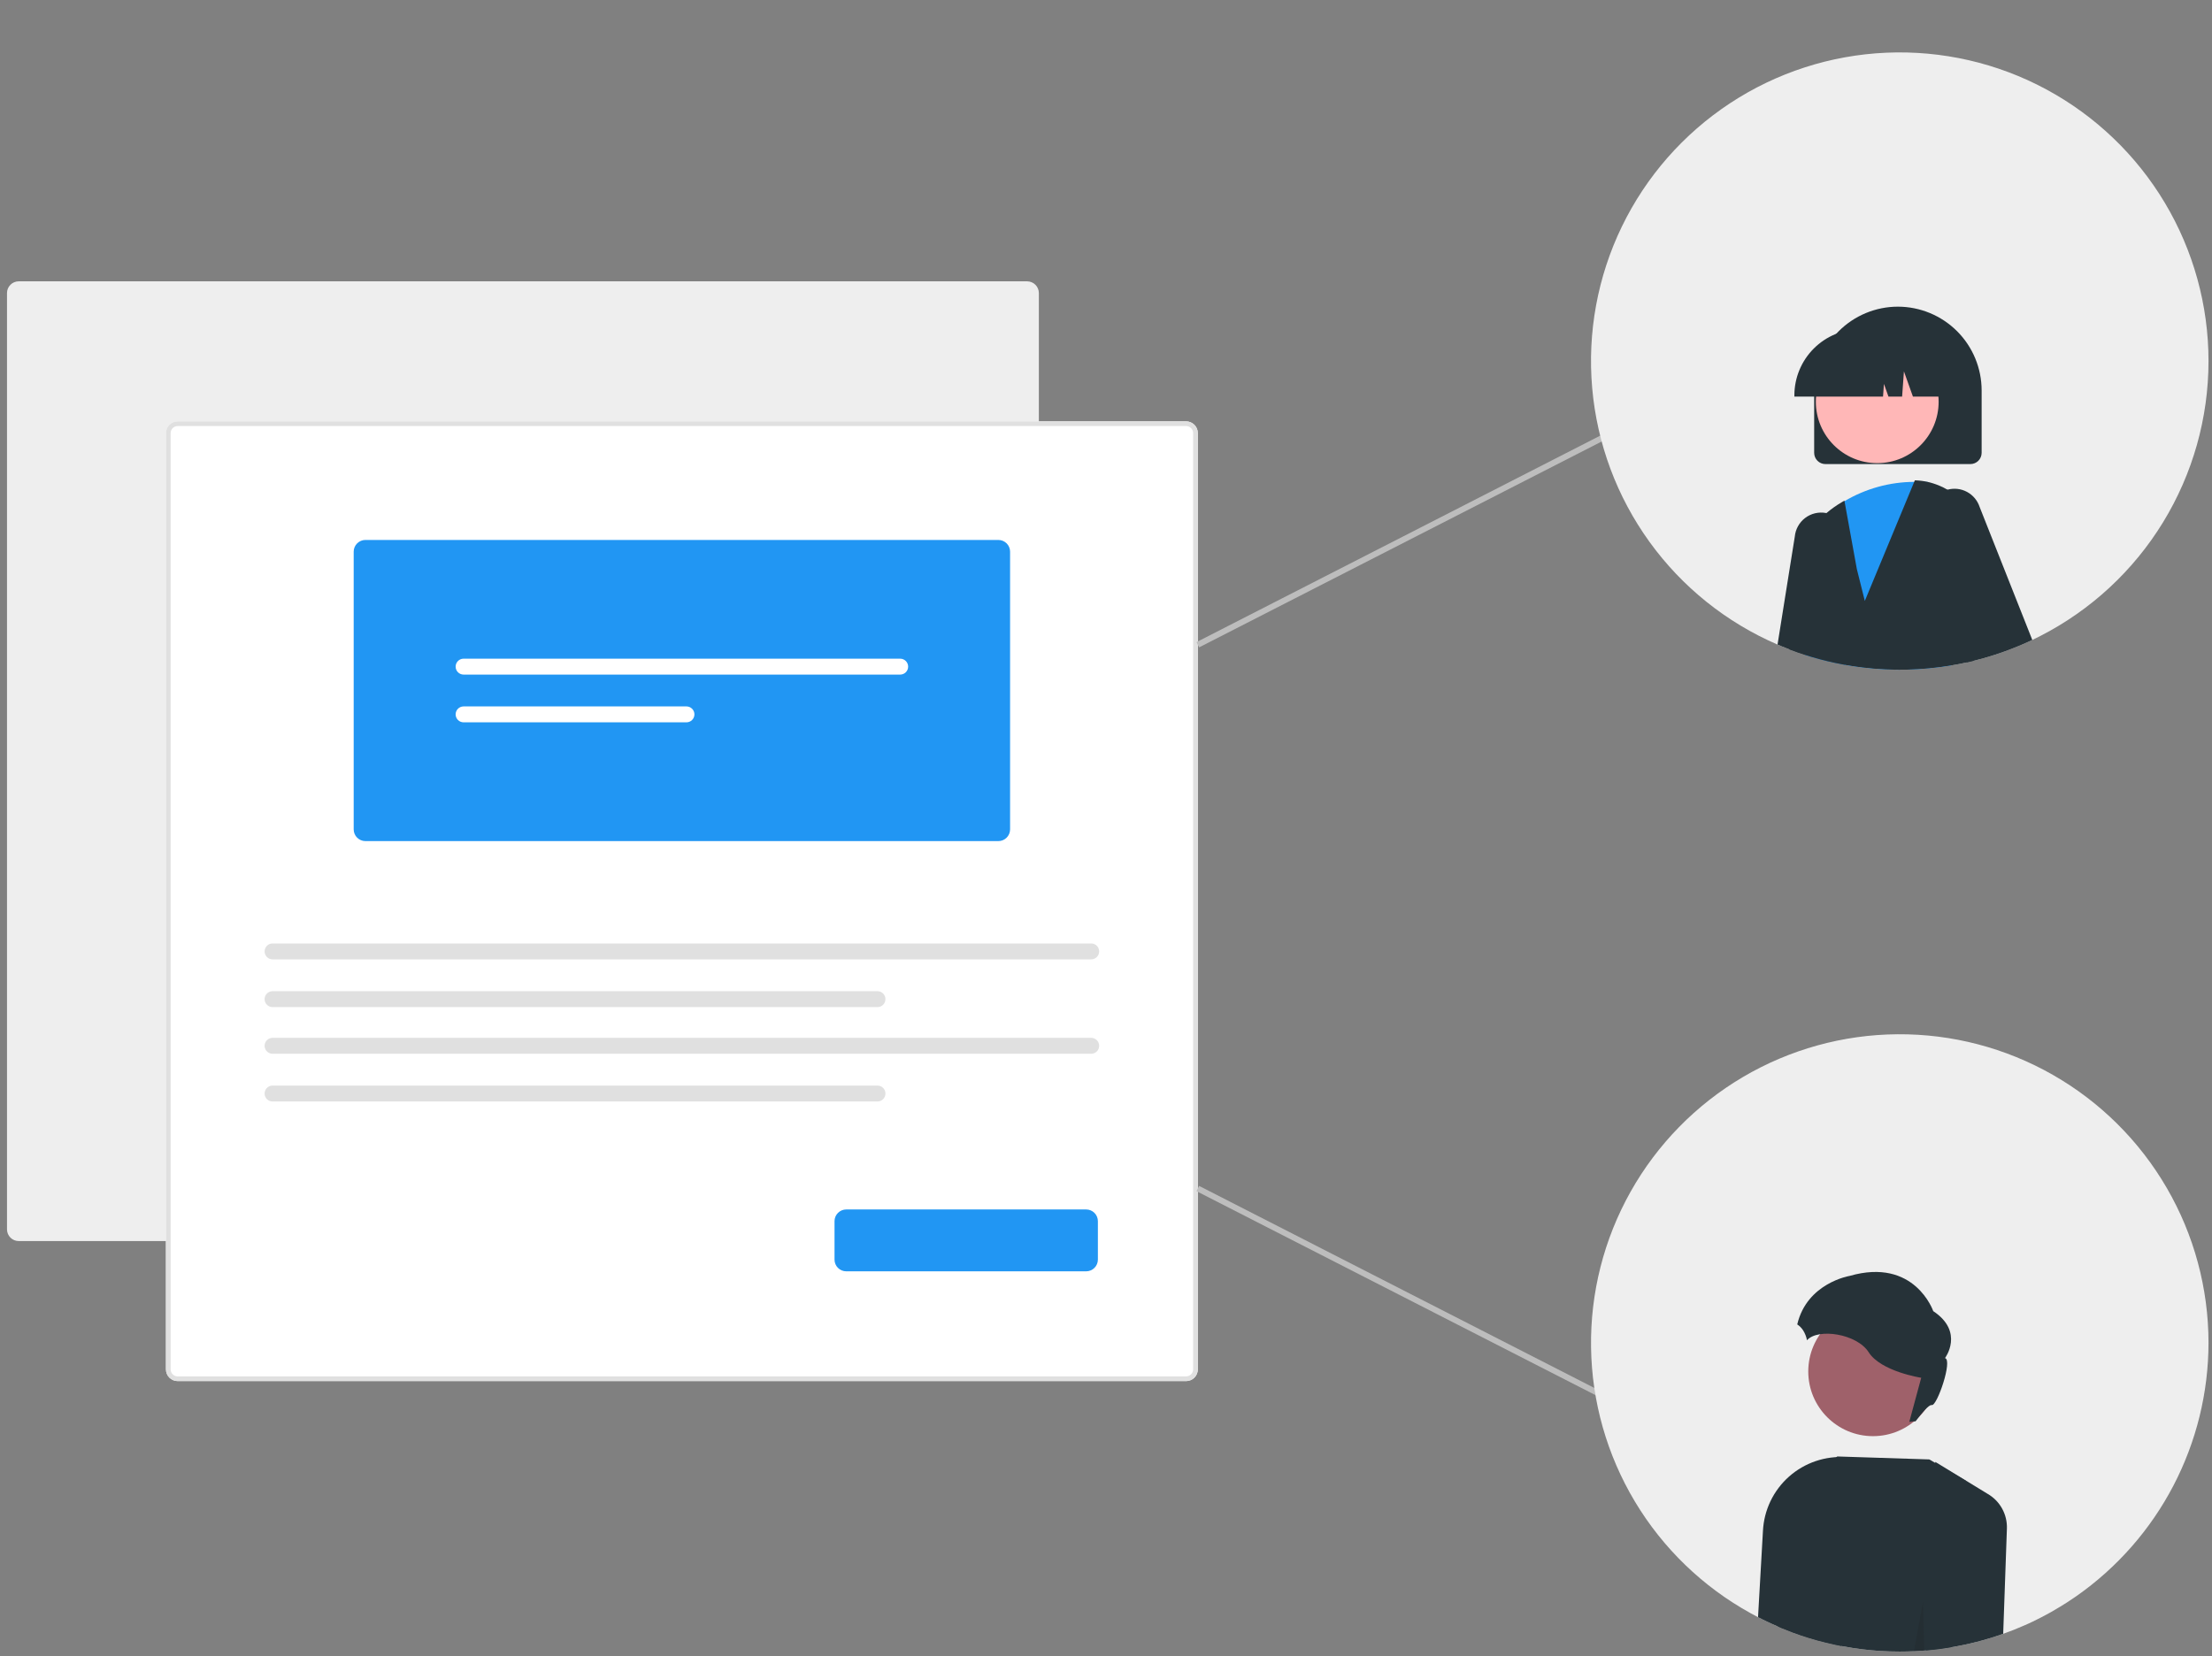 <svg width="211" height="158" viewBox="0 0 211 158" fill="none" xmlns="http://www.w3.org/2000/svg">
<rect x="0" y="0" width="211" height="158" fill="#808080" stroke="none"/>
<g clip-path="url(#clip0)">
<path d="M97.977 118.408H1.785C1.489 118.408 1.204 118.29 0.995 118.081C0.785 117.871 0.667 117.587 0.667 117.29V27.96C0.667 27.663 0.785 27.379 0.995 27.17C1.204 26.96 1.489 26.842 1.785 26.842H97.977C98.273 26.842 98.557 26.96 98.767 27.17C98.977 27.379 99.094 27.663 99.095 27.96V117.29C99.095 117.587 98.977 117.871 98.767 118.08C98.558 118.29 98.273 118.408 97.977 118.408V118.408Z" fill="#EEEEEE"/>
<path d="M113.14 131.768H16.948C16.652 131.767 16.368 131.65 16.158 131.44C15.948 131.23 15.831 130.946 15.83 130.65V41.319C15.831 41.023 15.948 40.739 16.158 40.529C16.368 40.319 16.652 40.202 16.948 40.201H113.14C113.436 40.202 113.72 40.319 113.93 40.529C114.14 40.739 114.258 41.023 114.258 41.319V130.65C114.258 130.946 114.14 131.23 113.93 131.44C113.721 131.649 113.436 131.767 113.14 131.768V131.768Z" fill="white"/>
<path d="M113.14 131.768H16.948C16.652 131.767 16.368 131.65 16.158 131.44C15.948 131.23 15.831 130.946 15.83 130.65V41.319C15.831 41.023 15.948 40.739 16.158 40.529C16.368 40.319 16.652 40.202 16.948 40.201H113.14C113.436 40.202 113.72 40.319 113.93 40.529C114.14 40.739 114.258 41.023 114.258 41.319V130.65C114.258 130.946 114.14 131.23 113.93 131.44C113.721 131.649 113.436 131.767 113.14 131.768V131.768ZM16.948 40.648C16.77 40.648 16.6 40.719 16.475 40.844C16.349 40.97 16.278 41.14 16.278 41.318V130.65C16.278 130.827 16.349 130.997 16.475 131.123C16.6 131.249 16.77 131.319 16.948 131.32H113.14C113.318 131.319 113.488 131.249 113.614 131.123C113.739 130.997 113.81 130.827 113.81 130.65V41.319C113.81 41.142 113.739 40.971 113.613 40.846C113.488 40.72 113.318 40.649 113.14 40.649L16.948 40.648Z" fill="#E0E0E0"/>
<path d="M95.233 80.248H34.856C34.559 80.248 34.275 80.13 34.066 79.92C33.856 79.711 33.738 79.427 33.738 79.13V52.634C33.738 52.337 33.856 52.053 34.066 51.843C34.275 51.634 34.559 51.516 34.856 51.516H95.233C95.529 51.516 95.813 51.634 96.023 51.843C96.232 52.053 96.35 52.337 96.351 52.634V79.13C96.35 79.427 96.232 79.711 96.023 79.92C95.813 80.13 95.529 80.248 95.233 80.248Z" fill="#2196F3"/>
<path d="M44.219 62.844C44.018 62.844 43.826 62.924 43.684 63.067C43.542 63.209 43.462 63.402 43.462 63.603C43.462 63.804 43.542 63.997 43.684 64.139C43.826 64.281 44.018 64.361 44.219 64.362H85.869C86.07 64.361 86.263 64.281 86.405 64.139C86.547 63.997 86.627 63.804 86.627 63.603C86.627 63.402 86.547 63.209 86.405 63.067C86.263 62.924 86.07 62.844 85.869 62.844H44.219Z" fill="white"/>
<path d="M44.219 67.398C44.018 67.399 43.826 67.479 43.684 67.621C43.542 67.764 43.462 67.956 43.462 68.157C43.462 68.359 43.542 68.551 43.684 68.694C43.826 68.836 44.018 68.916 44.219 68.916H65.483C65.683 68.916 65.876 68.836 66.018 68.694C66.16 68.551 66.24 68.359 66.24 68.157C66.24 67.956 66.16 67.764 66.018 67.621C65.876 67.479 65.683 67.399 65.483 67.398H44.219Z" fill="white"/>
<path d="M25.997 90.014C25.796 90.014 25.604 90.094 25.462 90.237C25.32 90.379 25.24 90.572 25.24 90.773C25.24 90.974 25.32 91.167 25.462 91.309C25.604 91.451 25.796 91.531 25.997 91.532H104.091C104.292 91.531 104.484 91.451 104.626 91.309C104.768 91.167 104.848 90.974 104.848 90.773C104.848 90.572 104.768 90.379 104.626 90.237C104.484 90.094 104.292 90.014 104.091 90.014H25.997Z" fill="#E0E0E0"/>
<path d="M25.997 94.568C25.796 94.569 25.604 94.649 25.462 94.791C25.32 94.933 25.24 95.126 25.24 95.327C25.24 95.528 25.32 95.721 25.462 95.864C25.604 96.006 25.796 96.086 25.997 96.086H83.704C83.905 96.086 84.098 96.006 84.24 95.864C84.382 95.721 84.462 95.528 84.462 95.327C84.462 95.126 84.382 94.933 84.24 94.791C84.098 94.649 83.905 94.569 83.704 94.568H25.997Z" fill="#E0E0E0"/>
<path d="M25.997 99.019C25.796 99.02 25.604 99.1 25.462 99.242C25.32 99.385 25.24 99.578 25.24 99.779C25.24 99.98 25.32 100.172 25.462 100.315C25.604 100.457 25.796 100.537 25.997 100.538H104.091C104.292 100.537 104.484 100.457 104.626 100.315C104.768 100.172 104.848 99.98 104.848 99.779C104.848 99.578 104.768 99.385 104.626 99.242C104.484 99.1 104.292 99.02 104.091 99.019H25.997Z" fill="#E0E0E0"/>
<path d="M25.997 103.574C25.796 103.575 25.604 103.655 25.462 103.797C25.32 103.939 25.24 104.132 25.24 104.333C25.24 104.534 25.32 104.727 25.462 104.869C25.604 105.012 25.796 105.092 25.997 105.092H83.704C83.905 105.092 84.098 105.012 84.24 104.869C84.382 104.727 84.462 104.534 84.462 104.333C84.462 104.132 84.382 103.939 84.24 103.797C84.098 103.655 83.905 103.575 83.704 103.574H25.997Z" fill="#E0E0E0"/>
<path d="M103.608 121.295H80.722C80.426 121.295 80.141 121.177 79.932 120.968C79.722 120.758 79.604 120.474 79.604 120.177V116.511C79.604 116.214 79.722 115.93 79.932 115.72C80.141 115.511 80.426 115.393 80.722 115.393H103.608C103.904 115.393 104.188 115.511 104.398 115.72C104.608 115.93 104.726 116.214 104.726 116.511V120.177C104.726 120.474 104.608 120.758 104.398 120.968C104.188 121.177 103.904 121.295 103.608 121.295V121.295Z" fill="#2196F3"/>
<path d="M152.798 41.485L114.132 61.264L114.387 61.763L153.054 41.984L152.798 41.485Z" fill="#BDBDBD"/>
<path d="M114.386 113.147L114.13 113.646L152.8 133.419L153.055 132.92L114.386 113.147Z" fill="#BDBDBD"/>
<path d="M210.667 34.449C210.666 39.876 209.166 45.197 206.333 49.826C203.501 54.455 199.445 58.212 194.613 60.684C194.364 60.813 194.111 60.939 193.859 61.057C193.71 61.13 193.562 61.197 193.413 61.264C193.048 61.43 192.678 61.589 192.305 61.738C190.978 62.281 189.612 62.722 188.219 63.059C188.022 63.11 187.82 63.154 187.621 63.199C187.119 63.312 186.614 63.409 186.104 63.491C183.323 63.957 180.49 64.023 177.69 63.687C177.11 63.62 176.534 63.534 175.962 63.429C175.69 63.379 175.418 63.325 175.149 63.269C175.113 63.261 175.076 63.253 175.04 63.247C174.073 63.044 173.118 62.789 172.179 62.484C171.674 62.322 171.172 62.148 170.681 61.957C170.426 61.859 170.174 61.758 169.924 61.654C169.801 61.603 169.677 61.55 169.557 61.497C164.675 59.393 160.455 56.007 157.342 51.698C154.23 47.39 152.341 42.319 151.877 37.024C151.412 31.729 152.39 26.407 154.705 21.622C157.021 16.838 160.588 12.769 165.028 9.848C169.468 6.926 174.617 5.261 179.927 5.028C185.237 4.796 190.511 6.004 195.19 8.527C199.869 11.049 203.778 14.79 206.503 19.354C209.228 23.917 210.667 29.134 210.667 34.449V34.449Z" fill="#EEEEEE"/>
<path d="M210.667 128.125C210.66 132.87 209.51 137.544 207.315 141.75C205.119 145.957 201.943 149.573 198.054 152.292C197.981 152.343 197.908 152.393 197.835 152.441C197.409 152.735 196.974 153.019 196.528 153.285C196.245 153.459 195.956 153.627 195.667 153.793C195.32 153.989 194.969 154.177 194.613 154.359C194.532 154.401 194.45 154.444 194.366 154.483C194.069 154.634 193.769 154.78 193.463 154.918C193.446 154.926 193.429 154.932 193.413 154.94C193.312 154.985 193.208 155.033 193.101 155.077C192.442 155.369 191.769 155.638 191.082 155.88C191.034 155.899 190.984 155.916 190.933 155.933C189.36 156.486 187.741 156.898 186.095 157.167C185.784 157.223 185.47 157.268 185.156 157.31C185.105 157.318 185.052 157.327 185.001 157.332C184.572 157.388 184.14 157.433 183.706 157.47C183.655 157.475 183.605 157.478 183.554 157.481C183.229 157.509 182.901 157.529 182.57 157.543C182.121 157.562 181.672 157.574 181.218 157.574C180.581 157.574 179.948 157.554 179.319 157.515C178.772 157.478 178.228 157.43 177.69 157.363C177.362 157.324 177.033 157.279 176.711 157.229C176.355 157.175 175.998 157.114 175.648 157.046C175.474 157.013 175.3 156.976 175.126 156.94C175.098 156.934 175.067 156.928 175.039 156.923C174.759 156.864 174.481 156.802 174.206 156.732C173.116 156.469 172.043 156.141 170.992 155.751C170.633 155.616 170.277 155.476 169.924 155.33C169.814 155.285 169.705 155.237 169.598 155.19C169.405 155.108 169.214 155.021 169.023 154.934C168.88 154.87 168.737 154.803 168.594 154.735C168.291 154.595 167.994 154.446 167.697 154.292C167.458 154.171 167.22 154.042 166.987 153.913C166.981 153.911 166.979 153.908 166.973 153.905C162.428 151.394 158.627 147.725 155.957 143.271C153.286 138.817 151.841 133.736 151.768 128.543C151.694 123.351 152.995 118.231 155.538 113.703C158.082 109.176 161.777 105.401 166.25 102.762C170.722 100.123 175.813 98.713 181.006 98.677C186.199 98.64 191.31 99.977 195.82 102.552C200.329 105.127 204.078 108.849 206.685 113.34C209.293 117.831 210.666 122.931 210.667 128.125V128.125Z" fill="#EEEEEE"/>
<path d="M181.038 29.258C178.921 29.26 176.891 30.103 175.393 31.6C173.896 33.098 173.053 35.128 173.051 37.245V43.205C173.051 43.49 173.165 43.762 173.366 43.963C173.568 44.164 173.841 44.277 174.125 44.277H187.952C188.236 44.277 188.509 44.164 188.711 43.963C188.912 43.762 189.025 43.49 189.026 43.205V37.245C189.023 35.128 188.181 33.098 186.684 31.6C185.186 30.103 183.156 29.261 181.038 29.258V29.258Z" fill="#263238"/>
<path d="M176.958 54.333L176.192 50.883C176.085 50.393 175.834 49.946 175.472 49.599C175.149 49.319 174.772 49.109 174.364 48.985C174.316 48.973 174.268 48.962 174.218 48.954C174.197 48.948 174.175 48.943 174.153 48.94C173.81 48.88 173.458 48.892 173.119 48.975C172.78 49.058 172.462 49.21 172.185 49.422C171.908 49.634 171.678 49.901 171.509 50.206C171.34 50.511 171.236 50.847 171.203 51.195L170.552 55.264L169.557 61.496C169.677 61.55 169.801 61.603 169.924 61.653C170.174 61.757 170.426 61.858 170.681 61.956C171.172 62.147 171.674 62.321 172.179 62.483C173.118 62.788 174.073 63.043 175.04 63.246C175.076 63.252 175.113 63.26 175.149 63.269C175.418 63.325 175.69 63.378 175.962 63.429L177.323 55.977L176.958 54.333Z" fill="#263238"/>
<path d="M179.068 44.188C182.302 44.188 184.924 41.566 184.924 38.332C184.924 35.098 182.302 32.477 179.068 32.477C175.834 32.477 173.212 35.098 173.212 38.332C173.212 41.566 175.834 44.188 179.068 44.188Z" fill="#FFB7B7"/>
<path d="M185.397 57.93L184.146 48.069L183.883 45.98H183.88L183.762 45.977C183.364 45.963 182.977 45.96 182.595 45.974C180.254 45.984 177.958 46.619 175.945 47.814C175.418 48.135 174.916 48.495 174.442 48.891L174.42 48.913L174.364 48.986L172.375 51.544L172.372 51.595L172.179 62.485C173.118 62.79 174.073 63.044 175.039 63.248C175.076 63.254 175.112 63.262 175.149 63.27C175.418 63.326 175.69 63.38 175.962 63.43C176.534 63.534 177.11 63.62 177.69 63.688C180.49 64.024 183.323 63.958 186.104 63.492L185.397 57.93Z" fill="#2196F3"/>
<path d="M187.444 48.133C186.523 47.047 185.273 46.291 183.882 45.98H183.88C183.509 45.896 183.132 45.846 182.752 45.831L182.654 45.828L182.595 45.974L177.883 57.333L177.123 54.298L175.945 47.814L175.937 47.766L175.76 47.87C175.214 48.184 174.698 48.548 174.218 48.955C172.306 50.569 171.031 52.81 170.619 55.277C170.499 56.008 170.455 56.75 170.487 57.49L170.681 61.958C171.172 62.148 171.674 62.322 172.179 62.485C173.118 62.79 174.073 63.044 175.039 63.248C175.076 63.253 175.112 63.262 175.149 63.27C175.418 63.326 175.69 63.38 175.962 63.43C176.534 63.534 177.11 63.62 177.69 63.688C180.489 64.024 183.323 63.958 186.104 63.492C186.614 63.41 187.12 63.313 187.621 63.2C187.82 63.155 188.022 63.11 188.218 63.06L187.795 61.812L188.917 53.148C189.032 52.256 188.96 51.35 188.706 50.486C188.453 49.623 188.023 48.822 187.444 48.133V48.133Z" fill="#263238"/>
<path d="M188.836 48.373C188.635 47.756 188.204 47.24 187.633 46.932C187.061 46.624 186.393 46.549 185.767 46.722C185.666 46.748 185.567 46.78 185.47 46.82C185.005 47.009 184.607 47.334 184.327 47.751C184.047 48.168 183.898 48.659 183.899 49.162L183.911 54.404L185.397 57.929L187.621 63.199C187.82 63.154 188.022 63.109 188.219 63.059C189.612 62.722 190.978 62.28 192.305 61.738C192.678 61.589 193.048 61.429 193.413 61.264C193.561 61.196 193.71 61.129 193.859 61.056L188.836 48.373Z" fill="#263238"/>
<path d="M178.674 31.402H177.48C175.804 31.403 174.198 32.069 173.013 33.254C171.829 34.439 171.163 36.046 171.164 37.721V37.839H179.62L179.707 36.625L180.138 37.839H181.44L181.614 35.433L182.472 37.839H184.99V37.721C184.989 36.046 184.323 34.44 183.139 33.256C181.955 32.071 180.349 31.405 178.674 31.402Z" fill="#263238"/>
<path d="M176.108 139.029C175.121 138.958 174.131 139.085 173.194 139.403C172.258 139.721 171.394 140.222 170.654 140.878C169.914 141.534 169.313 142.332 168.885 143.223C168.458 144.115 168.213 145.083 168.165 146.071L167.697 154.292C167.994 154.446 168.291 154.595 168.594 154.735C168.737 154.802 168.88 154.869 169.023 154.934C169.214 155.021 169.405 155.108 169.598 155.189C169.705 155.237 169.814 155.284 169.924 155.329C170.277 155.475 170.633 155.615 170.992 155.75C172.043 156.141 173.116 156.469 174.206 156.732C174.481 156.802 174.759 156.864 175.039 156.922C175.067 156.928 175.098 156.934 175.126 156.939C175.3 156.976 175.474 157.012 175.648 157.046L176.242 139.037L176.108 139.029Z" fill="#263238"/>
<path d="M183.706 157.47C184.141 157.433 184.573 157.388 185.002 157.332C185.052 157.327 185.106 157.318 185.156 157.31C185.47 157.268 185.784 157.223 186.096 157.167C186.121 156.407 186.112 155.86 186.112 155.793L187.506 141.267L184.601 139.573L184.034 139.242L175.25 138.959L175.177 139.021L170.959 142.678L169.599 155.19C169.705 155.237 169.815 155.285 169.924 155.33C170.277 155.476 170.634 155.616 170.993 155.75C172.043 156.141 173.117 156.469 174.207 156.732C174.482 156.802 174.759 156.864 175.04 156.923C175.068 156.928 175.099 156.934 175.127 156.94C175.3 156.976 175.474 157.013 175.648 157.046C175.999 157.113 176.355 157.175 176.711 157.228C177.034 157.279 177.362 157.324 177.69 157.363C178.229 157.43 178.773 157.478 179.32 157.515C179.948 157.554 180.581 157.573 181.218 157.573C181.673 157.573 182.121 157.562 182.57 157.543C182.901 157.529 183.229 157.509 183.555 157.481L183.706 157.47Z" fill="#263238"/>
<path d="M189.582 142.517L184.606 139.477L184.601 139.572L183.706 157.468C184.141 157.432 184.573 157.387 185.002 157.331C185.052 157.325 185.106 157.317 185.156 157.309C185.47 157.266 185.784 157.222 186.095 157.166C187.741 156.897 189.36 156.484 190.934 155.931C190.984 155.915 191.035 155.898 191.082 155.878L191.436 145.843C191.46 145.172 191.3 144.507 190.973 143.921C190.647 143.335 190.165 142.849 189.582 142.517V142.517Z" fill="#263238"/>
<path d="M178.661 137.021C182.07 137.021 184.833 134.257 184.833 130.848C184.833 127.439 182.07 124.676 178.661 124.676C175.252 124.676 172.488 127.439 172.488 130.848C172.488 134.257 175.252 137.021 178.661 137.021Z" fill="#9F616A"/>
<path d="M176.429 121.734C182.646 119.942 184.41 125.094 184.41 125.094C187.407 127.082 185.531 129.574 185.531 129.574C186.287 129.742 184.775 134.167 184.271 134.055C184.002 133.995 183.31 134.821 182.724 135.604C182.523 135.603 182.322 135.623 182.124 135.661L183.263 131.451C183.263 131.451 179.426 130.863 178.25 129.015C177.125 127.247 173.42 126.688 172.366 127.87C172.303 127.53 172.176 127.206 171.99 126.915C171.846 126.694 171.658 126.505 171.437 126.361C172.369 122.399 176.429 121.734 176.429 121.734Z" fill="#263238"/>
<path opacity="0.2" d="M183.554 157.481C183.229 157.509 182.901 157.528 182.57 157.542L183.434 152.797V153.125L183.554 157.481Z" fill="#212121"/>
</g>
<defs>
<clipPath id="clip0">
<rect width="210" height="157.5" fill="white" transform="translate(0.667)"/>
</clipPath>
</defs>
</svg>
